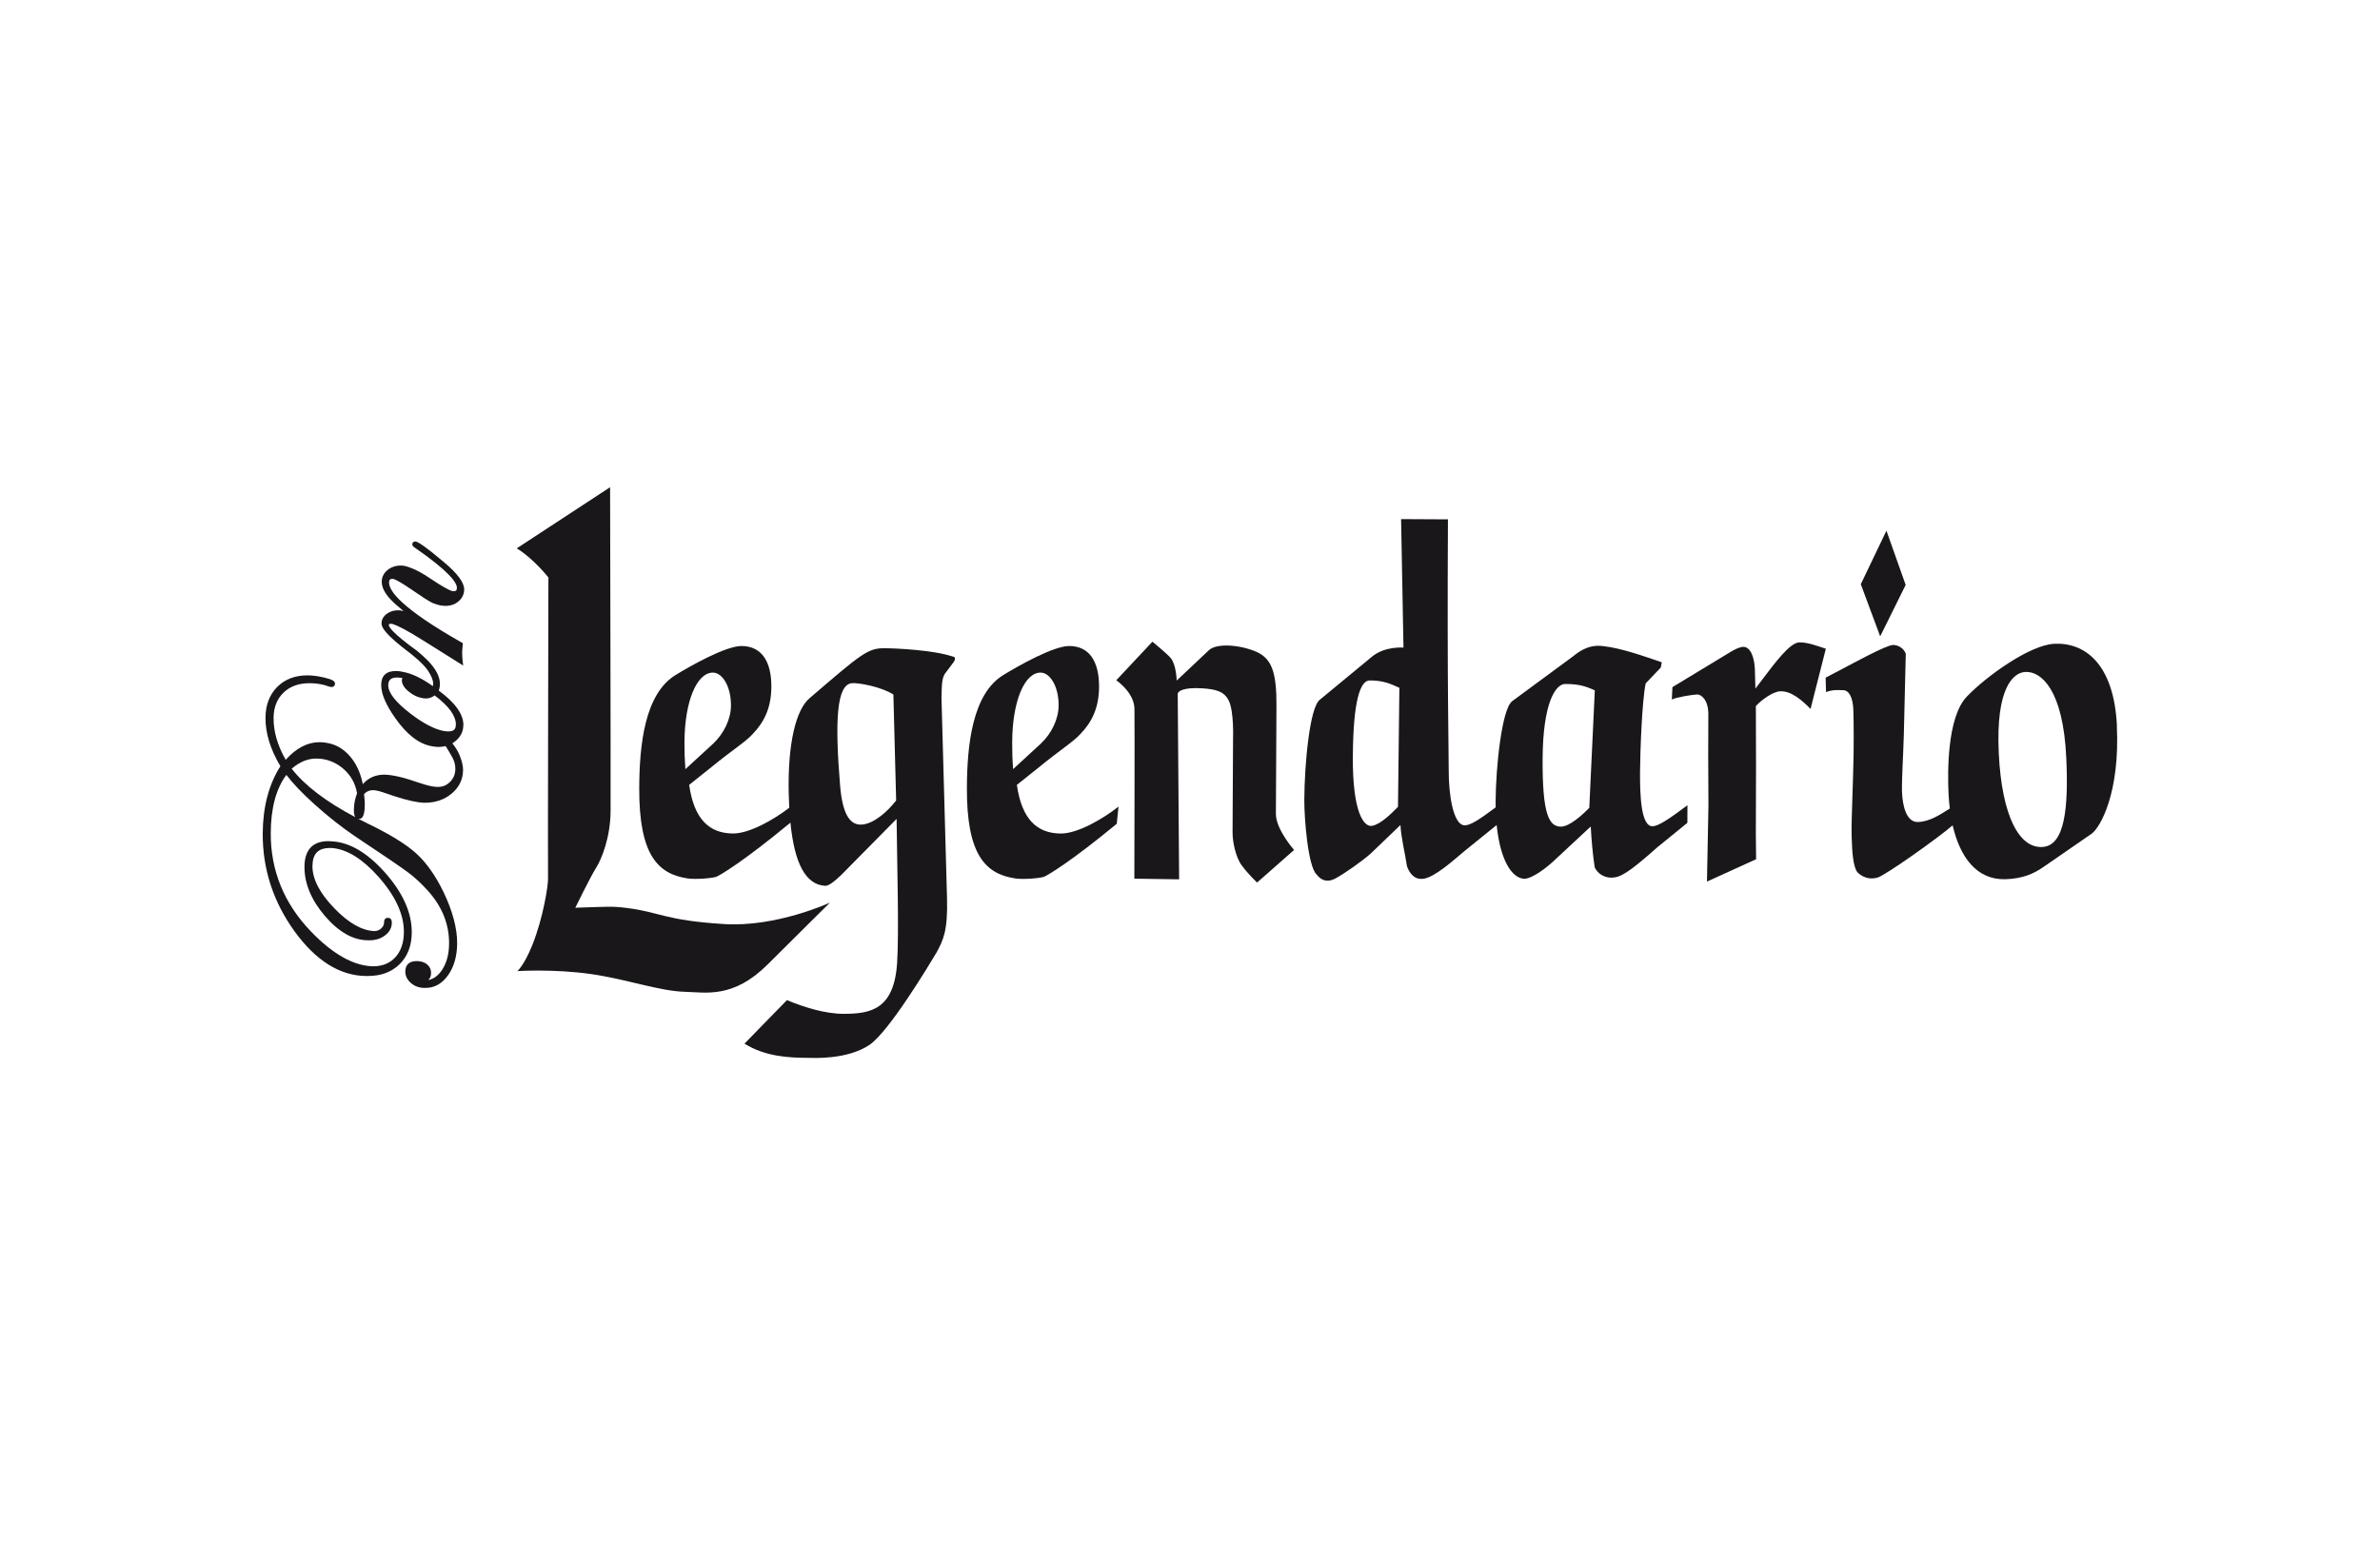 <svg width="154" height="100" viewBox="0 0 154 100" fill="none" xmlns="http://www.w3.org/2000/svg">
<g clip-path="url(#clip0_1182_64117)">
<path d="M29.23 48.941C29.266 49.004 29.291 49.049 29.3 49.067C29.282 49.031 29.263 48.995 29.243 48.959C29.239 48.952 29.236 48.947 29.23 48.94V48.941Z" fill="#1A171B"/>
<path d="M29.986 46.93C29.99 46.221 29.453 45.469 28.389 44.688C28.439 44.555 28.464 44.409 28.464 44.249C28.466 43.778 28.195 43.266 27.658 42.721C27.429 42.49 27.058 42.168 26.97 42.105C25.387 40.963 25.16 40.562 25.161 40.447C25.161 40.402 25.161 40.363 25.292 40.365C25.328 40.365 25.378 40.372 25.442 40.39C25.752 40.495 26.347 40.789 27.479 41.505L29.895 43.019L29.972 43.067L29.936 42.781C29.915 42.607 29.902 42.417 29.904 42.215C29.904 42.188 29.907 42.084 29.941 41.708L29.95 41.62L29.873 41.577C25.985 39.372 25.174 38.249 25.176 37.7C25.176 37.495 25.263 37.456 25.403 37.456C25.421 37.456 25.448 37.46 25.489 37.472C25.661 37.54 25.987 37.712 26.596 38.128C27.276 38.6 27.722 38.887 27.955 39C28.032 39.038 28.111 39.066 28.192 39.091C28.39 39.165 28.602 39.204 28.826 39.206C29.157 39.206 29.444 39.109 29.676 38.908C29.911 38.704 30.033 38.447 30.035 38.144C30.036 37.698 29.614 37.123 28.74 36.387C27.448 35.298 27.113 35.126 27.003 35.078C26.927 35.042 26.893 35.04 26.868 35.04C26.757 35.04 26.678 35.115 26.677 35.226C26.677 35.312 26.745 35.373 26.823 35.427C29.091 36.994 29.565 37.71 29.564 38.036C29.564 38.203 29.504 38.262 29.336 38.26C29.309 38.26 29.27 38.253 29.211 38.235C28.999 38.153 28.611 37.95 27.901 37.472C27.359 37.103 26.909 36.86 26.546 36.733C26.315 36.643 26.114 36.596 25.946 36.596C25.602 36.596 25.31 36.695 25.072 36.89C24.828 37.091 24.703 37.345 24.701 37.644C24.701 37.997 24.889 38.378 25.263 38.778C25.457 38.984 25.74 39.24 26.112 39.542C25.983 39.508 25.865 39.492 25.756 39.491C25.473 39.491 25.226 39.569 25.018 39.727C24.8 39.894 24.689 40.099 24.687 40.343C24.687 40.592 24.896 41.036 26.546 42.276C26.546 42.276 27.384 42.924 27.688 43.391C27.907 43.726 28.03 44.006 28.029 44.24C28.029 44.297 28.021 44.349 28.009 44.4C27.348 43.929 26.746 43.628 26.213 43.506C26.005 43.454 25.806 43.423 25.618 43.422C24.998 43.418 24.669 43.724 24.665 44.31C24.662 44.885 24.957 45.589 25.57 46.461C26.322 47.537 27.119 48.15 27.943 48.288C28.082 48.316 28.222 48.333 28.364 48.334C28.528 48.334 28.686 48.316 28.835 48.279C28.894 48.367 28.958 48.471 29.019 48.574C29.1 48.711 29.177 48.845 29.229 48.94C29.232 48.947 29.238 48.952 29.241 48.959C29.263 48.995 29.281 49.031 29.299 49.067C29.41 49.289 29.465 49.518 29.463 49.755C29.462 50.086 29.352 50.36 29.13 50.586C28.908 50.815 28.647 50.924 28.33 50.922C28.226 50.922 28.108 50.91 27.977 50.888C27.713 50.84 27.398 50.752 27.037 50.627C26.331 50.381 25.772 50.231 25.339 50.17C25.167 50.143 25.011 50.129 24.875 50.127C24.303 50.125 23.836 50.331 23.476 50.741C23.331 50.009 23.048 49.398 22.629 48.92C22.231 48.467 21.762 48.189 21.228 48.087C21.055 48.048 20.876 48.026 20.689 48.026C19.905 48.023 19.165 48.406 18.488 49.167C17.963 48.256 17.697 47.346 17.702 46.461C17.706 45.781 17.921 45.229 18.345 44.821C18.768 44.41 19.337 44.206 20.041 44.21C20.362 44.21 20.67 44.251 20.962 44.323C21.058 44.349 21.153 44.378 21.244 44.414C21.279 44.425 21.418 44.459 21.451 44.459C21.585 44.459 21.676 44.371 21.676 44.237C21.676 44.074 21.499 43.97 21.024 43.857C21.019 43.857 20.967 43.843 20.942 43.837C20.567 43.748 20.218 43.705 19.903 43.703C19.097 43.699 18.436 43.952 17.937 44.452C17.439 44.953 17.183 45.625 17.179 46.449C17.174 47.453 17.5 48.505 18.144 49.581C17.396 50.754 17.009 52.219 17 53.931C16.987 56.227 17.679 58.355 19.054 60.259C20.44 62.175 22.006 63.149 23.709 63.158C23.727 63.158 23.745 63.158 23.763 63.156C23.772 63.156 23.779 63.156 23.788 63.156C24.644 63.162 25.34 62.904 25.858 62.392C26.376 61.881 26.641 61.19 26.644 60.339C26.651 59.059 26.059 57.744 24.882 56.431C23.772 55.192 22.65 54.528 21.542 54.447C21.445 54.436 21.347 54.431 21.25 54.431C20.242 54.425 19.706 54.995 19.701 56.078C19.694 57.167 20.141 58.244 21.026 59.275C21.916 60.312 22.853 60.843 23.809 60.846C23.82 60.846 23.831 60.846 23.84 60.846C23.856 60.846 23.872 60.848 23.888 60.848C24.287 60.848 24.631 60.744 24.912 60.531C25.204 60.312 25.353 60.033 25.353 59.705C25.353 59.431 25.203 59.408 25.149 59.399C25.142 59.399 25.101 59.397 25.07 59.395C25.02 59.394 24.853 59.417 24.853 59.682C24.853 59.832 24.791 59.961 24.667 60.078C24.54 60.192 24.397 60.248 24.223 60.25C23.422 60.221 22.552 59.727 21.635 58.776C20.689 57.801 20.213 56.883 20.218 56.046C20.224 55.242 20.585 54.868 21.368 54.873C21.424 54.873 21.479 54.877 21.535 54.88C22.486 54.977 23.478 55.599 24.484 56.732C25.586 57.968 26.141 59.175 26.134 60.319C26.13 61.005 25.942 61.553 25.577 61.947C25.221 62.334 24.751 62.524 24.149 62.53C22.903 62.508 21.553 61.759 20.136 60.293C18.388 58.484 17.507 56.335 17.519 53.903C17.528 52.285 17.869 51.023 18.531 50.143C18.929 50.673 19.529 51.304 20.322 52.022C21.219 52.833 22.128 53.548 23.021 54.148C24.816 55.337 25.96 56.12 26.428 56.472C26.85 56.789 27.273 57.18 27.681 57.633C28.602 58.654 29.066 59.804 29.058 61.05C29.055 61.749 28.899 62.333 28.587 62.786C28.338 63.149 28.047 63.359 27.703 63.418C27.826 63.321 27.894 63.167 27.894 62.956C27.894 62.741 27.81 62.555 27.638 62.408C27.474 62.264 27.207 62.189 26.976 62.193C26.963 62.193 26.976 62.193 26.965 62.193C26.49 62.189 26.229 62.426 26.225 62.863C26.225 63.151 26.349 63.404 26.596 63.617C26.838 63.821 27.126 63.926 27.459 63.928C27.477 63.928 27.493 63.926 27.509 63.926C27.518 63.926 27.525 63.926 27.534 63.926C28.12 63.93 28.614 63.647 29.005 63.09C29.383 62.547 29.576 61.861 29.58 61.048C29.585 60.067 29.284 58.941 28.684 57.694C28.167 56.639 27.577 55.808 26.927 55.221C26.284 54.633 25.221 53.98 23.764 53.277C23.56 53.179 23.363 53.079 23.168 52.978C23.172 52.978 23.173 52.978 23.175 52.978C23.197 52.986 23.218 52.989 23.243 52.989C23.558 52.989 23.603 52.482 23.605 51.984C23.605 51.949 23.601 51.846 23.558 51.384C23.752 51.18 23.976 51.112 24.266 51.139C24.424 51.162 24.597 51.207 24.798 51.277C25.813 51.637 26.567 51.846 27.081 51.913C27.226 51.934 27.355 51.947 27.466 51.947C28.161 51.95 28.754 51.75 29.23 51.349C29.712 50.944 29.959 50.432 29.963 49.826C29.963 49.568 29.895 49.264 29.757 48.918C29.746 48.891 29.737 48.866 29.727 48.843C29.676 48.723 29.628 48.628 29.58 48.553C29.504 48.419 29.402 48.256 29.27 48.098C29.347 48.051 29.42 47.998 29.49 47.939C29.812 47.666 29.977 47.328 29.979 46.936L29.986 46.93ZM22.898 52.396C22.898 52.505 22.898 52.745 22.991 52.878C21.098 51.882 19.717 50.827 18.875 49.742L18.889 49.73C19.393 49.3 19.923 49.083 20.46 49.087C20.618 49.087 20.772 49.101 20.922 49.124C21.393 49.212 21.818 49.411 22.188 49.724C22.688 50.145 22.994 50.686 23.104 51.336C22.969 51.685 22.901 52.044 22.899 52.395L22.898 52.396ZM29.021 47.33C28.915 47.33 28.806 47.317 28.693 47.299C28.1 47.179 27.398 46.816 26.596 46.205C25.616 45.46 25.12 44.835 25.122 44.346C25.122 43.995 25.305 43.839 25.706 43.841C25.822 43.841 25.931 43.857 26.039 43.877C26.012 43.93 26.003 43.982 26.003 44.022C26.003 44.285 26.173 44.548 26.515 44.804C26.746 44.978 26.976 45.091 27.201 45.145C27.323 45.181 27.443 45.198 27.563 45.198C27.756 45.198 27.945 45.132 28.125 45C29.039 45.689 29.501 46.321 29.497 46.882C29.495 47.195 29.354 47.328 29.021 47.328V47.33Z" fill="#1A171B"/>
<path d="M136.979 46.986C136.787 42.915 134.871 41.566 132.933 41.658C131.346 41.733 128.548 43.739 127.264 45.078C125.973 46.425 126.02 50.036 126.081 51.334C126.097 51.667 126.124 51.997 126.163 52.319C125.518 52.728 124.863 53.17 124.096 53.192C123.373 53.213 123.1 52.187 123.07 51.218C123.048 50.485 123.154 48.816 123.188 47.581L123.315 42.303C123.165 41.905 122.769 41.728 122.488 41.736C122.02 41.751 119.83 42.965 119.21 43.284L118.129 43.852L118.156 44.785C118.618 44.606 118.981 44.663 119.262 44.663C119.629 44.659 119.9 45.123 119.923 45.958C119.943 46.592 119.97 48.408 119.905 50.179C119.819 52.787 119.794 53.521 119.814 54.187C119.843 55.188 119.914 55.978 120.136 56.374C120.21 56.505 120.735 57.014 121.505 56.782C122.011 56.63 125.436 54.207 126.347 53.407C126.817 55.443 127.886 56.94 129.745 56.894C130.816 56.865 131.566 56.573 132.268 56.071L135.338 53.953C135.927 53.525 137.176 51.254 136.973 46.988L136.979 46.986ZM132.204 54.805C130.665 54.943 129.525 52.817 129.331 48.716C129.134 44.516 130.266 43.519 131.058 43.481C132.086 43.433 133.492 44.64 133.698 49.006C133.853 52.273 133.603 54.68 132.204 54.803V54.805Z" fill="#1A171B"/>
<path d="M106.12 49.948C106.126 48.779 106.246 45.322 106.486 44.222L107.463 43.196L107.528 42.858C106.426 42.485 104.963 41.948 103.728 41.808C103.287 41.758 102.658 41.753 101.815 42.449L97.837 45.381C97.18 45.911 96.793 49.567 96.775 51.836C96.775 51.975 96.775 52.11 96.779 52.246C95.645 53.089 95.156 53.394 94.792 53.406C94.022 53.435 93.734 51.352 93.741 49.885C93.746 48.716 93.634 44.625 93.691 33.607L90.659 33.591L90.813 41.907C90.813 41.907 89.622 41.796 88.776 42.492L85.392 45.286C84.734 45.816 84.408 49.504 84.396 51.771C84.391 52.941 84.632 56.089 85.198 56.594C85.529 57.031 85.958 57.096 86.427 56.836C87.03 56.503 88.071 55.776 88.676 55.249L90.618 53.387C90.661 54.221 90.904 55.154 91.04 56.059C91.237 56.594 91.574 56.936 92.106 56.865C92.835 56.768 94.046 55.67 94.751 55.081L96.843 53.387C97.058 55.539 97.765 56.807 98.614 56.867C99.116 56.868 100.04 56.202 100.722 55.538L102.932 53.482C102.975 54.316 103.051 55.217 103.185 56.12C103.348 56.485 103.747 56.791 104.252 56.793C104.822 56.795 105.339 56.519 107.24 54.827L109.183 53.245L109.188 52.108C107.992 53.005 107.311 53.453 106.939 53.467C106.17 53.496 106.113 51.415 106.12 49.946V49.948ZM90.457 52.212C90.034 52.644 89.337 53.338 88.784 53.44C88.248 53.539 87.517 52.565 87.537 48.993C87.557 45.288 88.026 44.027 88.633 44.031C89.522 44.034 89.941 44.237 90.548 44.507L90.458 52.214L90.457 52.212ZM102.837 52.276C102.415 52.708 101.559 53.496 100.998 53.492C100.228 53.489 99.798 52.694 99.816 49.121C99.836 45.417 100.674 44.258 101.279 44.26C102.168 44.265 102.587 44.4 103.194 44.67L102.836 52.275L102.837 52.276Z" fill="#1A171B"/>
<path d="M65.797 50.79L67.253 49.629C68.544 48.567 69.459 47.998 69.907 47.498C70.613 46.769 71.109 45.854 71.116 44.453C71.125 42.784 70.471 41.808 69.189 41.803C68.161 41.797 65.854 43.107 64.939 43.671C62.901 44.894 62.578 48.259 62.564 50.962C62.541 55.334 63.776 56.557 65.695 56.843C66.232 56.926 67.394 56.824 67.581 56.725C67.864 56.593 69.325 55.729 72.26 53.308L72.375 52.194C71.367 52.991 69.731 53.944 68.634 53.937C67.115 53.928 66.114 53.029 65.799 50.79H65.797ZM65.555 49.771C65.51 49.205 65.49 48.603 65.494 48.033C65.508 45.329 66.309 43.519 67.337 43.524C67.944 43.527 68.507 44.419 68.499 45.655C68.494 46.522 68.055 47.452 67.351 48.116L65.555 49.769V49.771Z" fill="#1A171B"/>
<path d="M61.615 42.965C61.615 42.965 62.01 42.526 61.629 42.478C60.357 42.061 57.999 41.951 57.228 41.946C56.154 41.941 55.742 42.295 52.373 45.19C51.503 45.938 50.967 48.094 51.034 51.302C51.041 51.639 51.053 51.961 51.069 52.271C50.054 53.05 48.49 53.94 47.428 53.935C45.91 53.926 44.91 53.029 44.593 50.79L46.049 49.627C47.341 48.567 48.256 47.998 48.702 47.5C49.407 46.767 49.904 45.854 49.911 44.453C49.92 42.782 49.268 41.81 47.984 41.803C46.956 41.797 44.651 43.107 43.735 43.667C41.696 44.892 41.377 48.256 41.362 50.962C41.339 55.334 42.575 56.555 44.491 56.843C45.034 56.924 46.193 56.822 46.381 56.723C46.662 56.593 48.123 55.727 51.057 53.306L51.145 53.231C51.406 55.864 52.124 57.261 53.41 57.322C53.885 57.307 54.909 56.105 55.169 55.874L58.015 52.991C58.049 56.053 58.176 60.319 58.049 62.302C57.854 65.361 56.295 65.597 54.612 65.605C53.421 65.61 52.062 65.193 50.919 64.718L48.172 67.534C49.51 68.375 51.051 68.449 52.291 68.454C52.572 68.454 54.809 68.597 56.272 67.607C57.551 66.715 60.076 62.508 60.606 61.627C61.034 60.826 61.332 60.241 61.278 58.127L60.92 45.166C60.948 44.466 60.907 43.864 61.19 43.533L61.618 42.962L61.615 42.965ZM44.348 49.771C44.307 49.203 44.285 48.601 44.289 48.033C44.303 45.331 45.105 43.52 46.132 43.524C46.741 43.527 47.303 44.419 47.298 45.655C47.294 46.522 46.853 47.452 46.15 48.118L44.35 49.771H44.348ZM55.785 53.358C54.943 53.428 54.503 52.577 54.358 50.815C54.016 46.656 54.127 44.29 55.128 44.208C55.549 44.172 57.017 44.437 57.807 44.941L57.986 51.798C57.434 52.514 56.552 53.295 55.785 53.358Z" fill="#1A171B"/>
<path d="M123.308 37.85L122.063 34.34L120.405 37.804L121.659 41.179L123.308 37.85Z" fill="#1A171B"/>
<path d="M116.404 41.57C115.797 41.599 114.774 42.992 114.092 43.893L113.585 44.559L113.558 43.588C113.562 42.859 113.411 42.068 112.963 41.885C112.63 41.751 112.029 42.156 111.663 42.376L108.216 44.464L108.178 45.266C108.475 45.118 109.462 44.957 109.813 44.939C110.069 44.928 110.546 45.272 110.54 46.241C110.53 48.282 110.524 49.21 110.546 52.131L110.451 57.047L113.63 55.6C113.585 53.165 113.649 52.035 113.615 45.687C114.038 45.234 114.747 44.752 115.191 44.734C115.892 44.7 116.587 45.299 117.153 45.874L118.143 41.98C117.692 41.833 116.943 41.545 116.406 41.568L116.404 41.57Z" fill="#1A171B"/>
<path d="M82.596 45.752C82.607 43.477 82.304 42.564 81.165 42.123C80.028 41.681 78.658 41.643 78.217 42.08L76.138 44.04C76.138 44.04 76.116 43.029 75.756 42.587C75.534 42.315 74.569 41.523 74.569 41.523L72.228 44.02C72.228 44.02 73.387 44.799 73.406 45.863C73.426 46.925 73.399 56.859 73.399 56.859L76.297 56.901C76.297 56.901 76.204 45.025 76.206 44.896C76.206 44.765 76.514 44.457 77.787 44.541C78.641 44.598 79.215 44.722 79.514 45.352C79.849 46.049 79.786 47.76 79.786 47.76L79.754 53.865C79.75 54.436 79.942 55.446 80.339 55.987C80.776 56.587 81.342 57.108 81.342 57.108L83.735 55C83.735 55 82.553 53.67 82.558 52.661L82.594 45.754L82.596 45.752Z" fill="#1A171B"/>
<path d="M53.683 58.418C53.683 58.418 50.24 60.006 46.87 59.797C42.985 59.555 42.774 59.037 40.569 58.756C39.597 58.633 39.4 58.67 37.225 58.74C37.225 58.74 38.23 56.686 38.563 56.17C38.943 55.575 39.496 54.168 39.509 52.493C39.523 50.476 39.477 31.589 39.477 31.589L39.462 31.537L33.436 35.484C34.507 36.129 35.485 37.368 35.485 37.368C35.485 37.368 35.442 56.474 35.461 56.854C35.479 57.232 35.164 59.372 34.432 61.183C33.912 62.469 33.479 62.84 33.479 62.84C33.479 62.84 35.841 62.691 38.207 63.026C40.566 63.361 42.632 64.132 44.312 64.179C45.699 64.219 47.456 64.618 49.671 62.41C51.541 60.545 53.69 58.421 53.69 58.421L53.683 58.418Z" fill="#1A171B"/>
</g>
<defs>
<clipPath id="clip0_1182_64117">
<rect width="120" height="36.93" fill="white" transform="translate(17 31.535)"/>
</clipPath>
</defs>
</svg>
